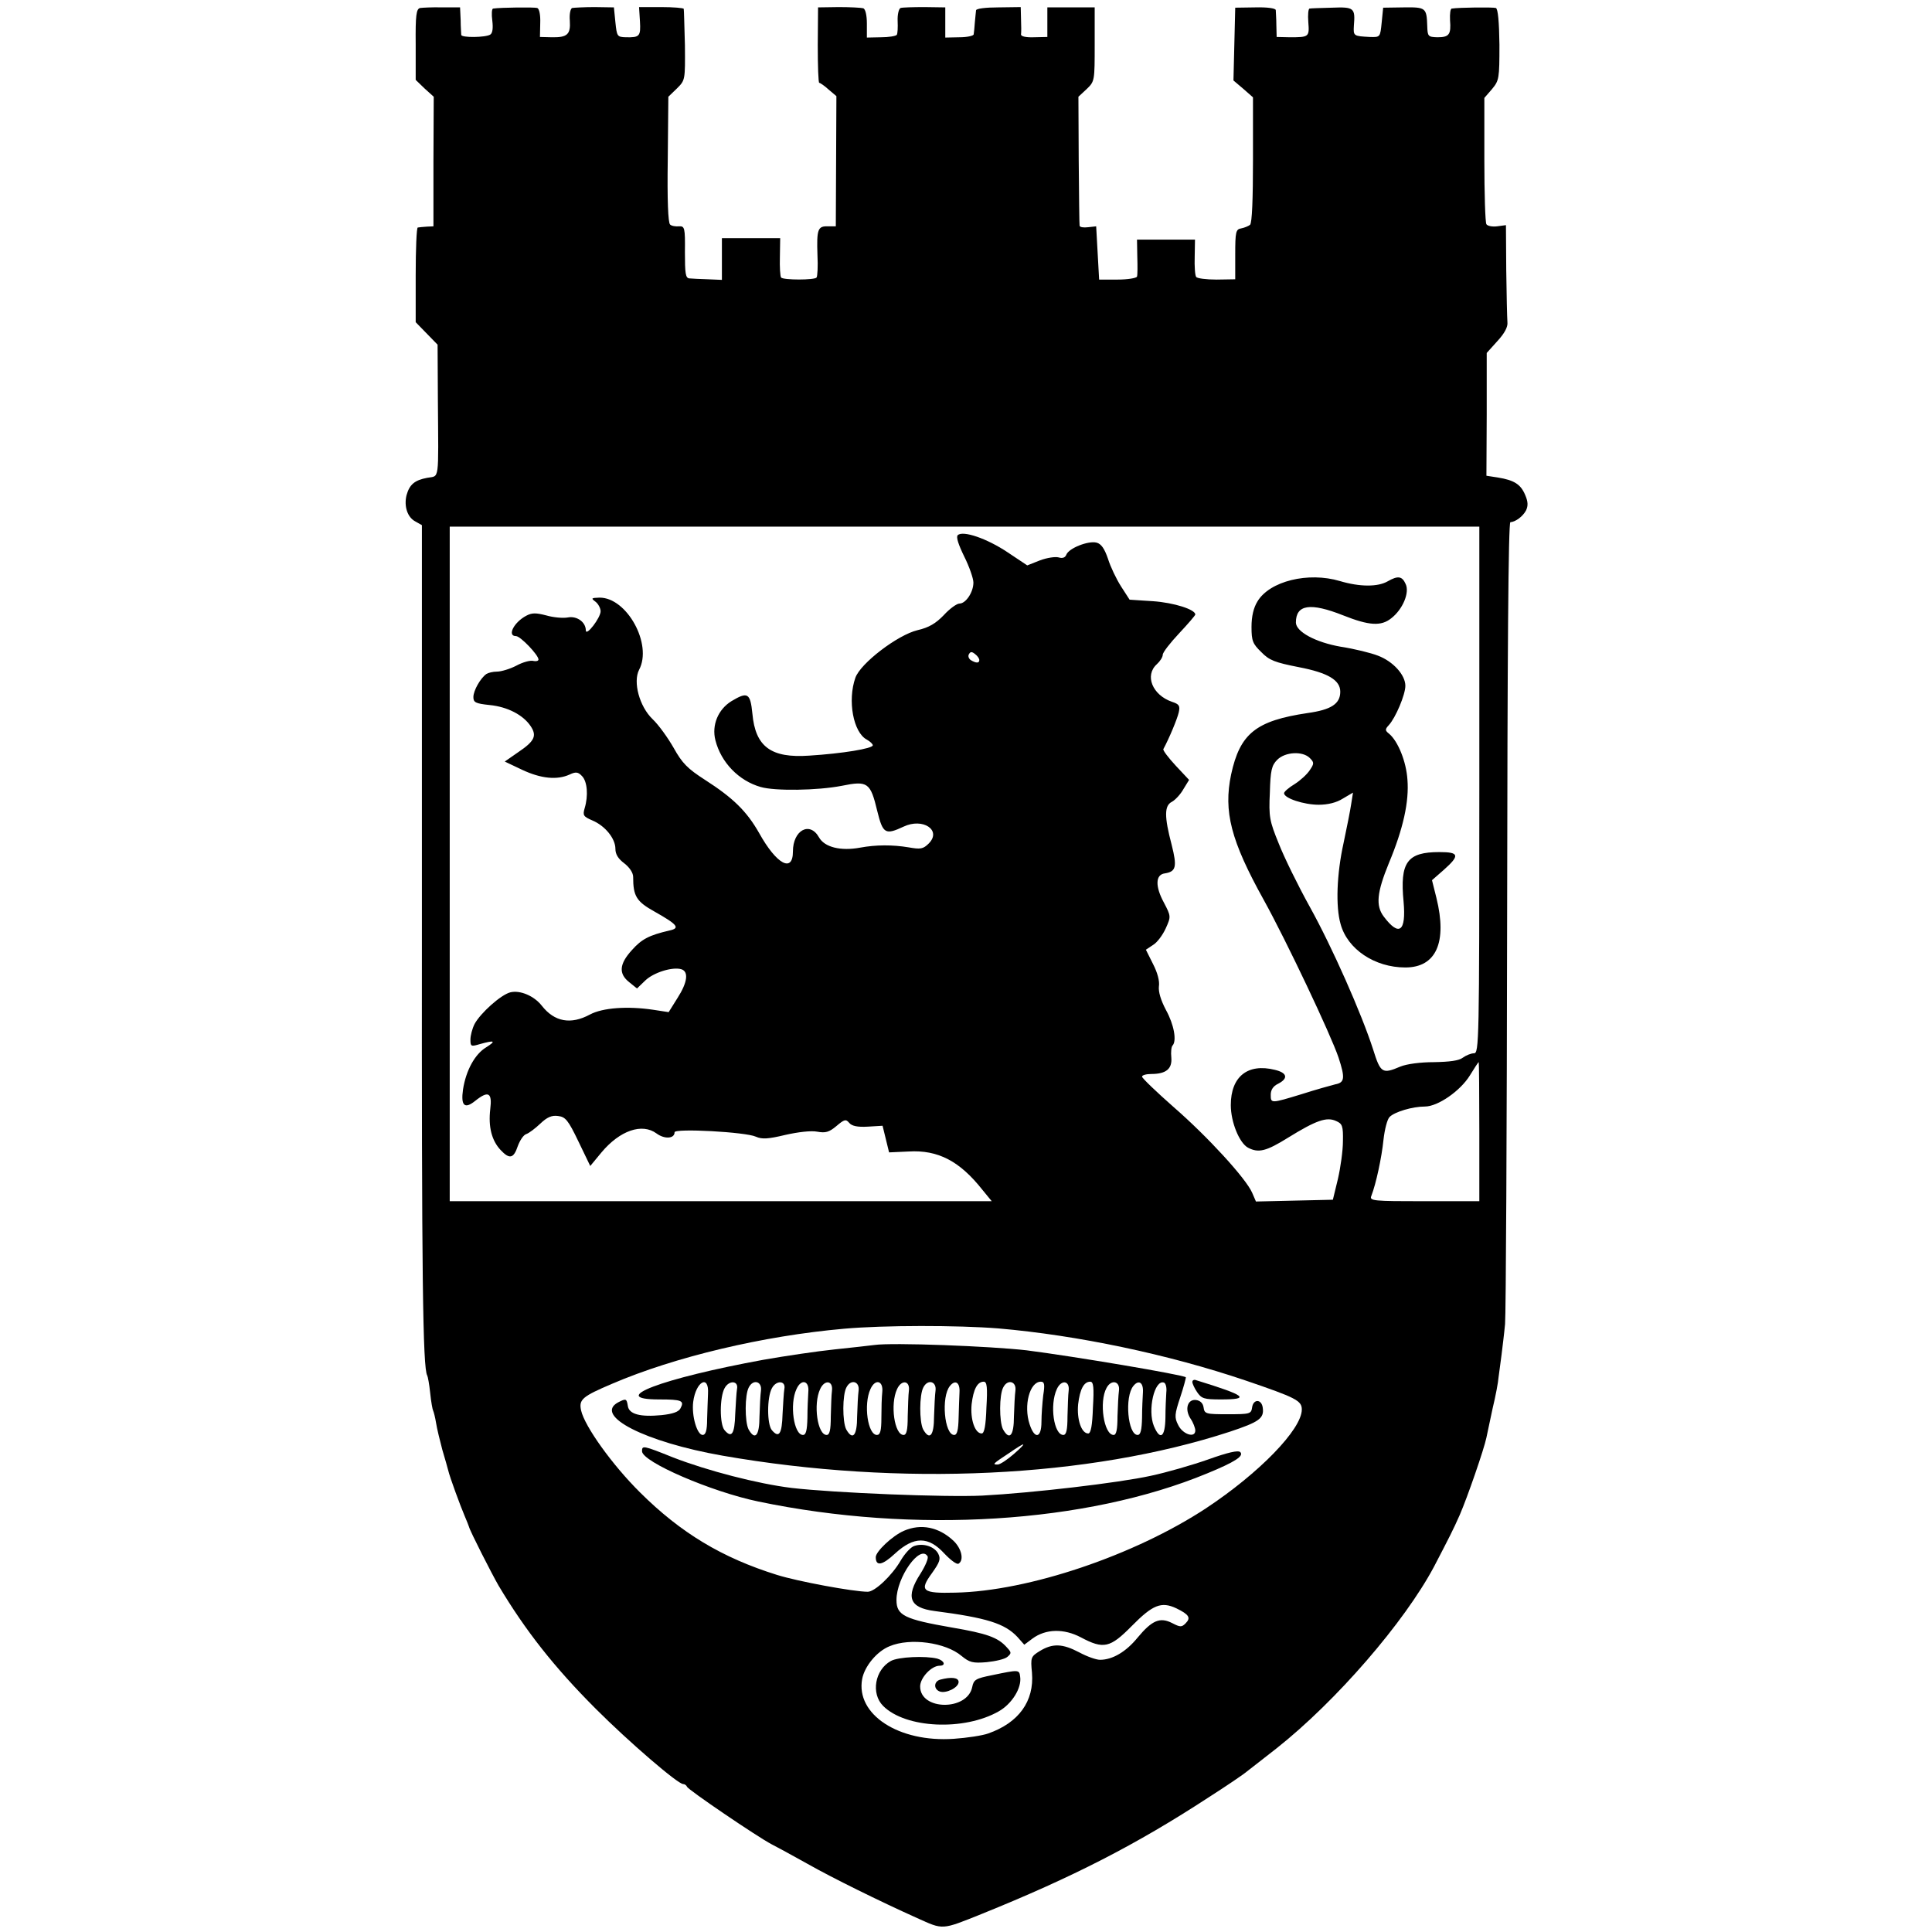 <?xml version="1.0" standalone="no"?>
<!DOCTYPE svg PUBLIC "-//W3C//DTD SVG 20010904//EN"
 "http://www.w3.org/TR/2001/REC-SVG-20010904/DTD/svg10.dtd">
<svg version="1.0" xmlns="http://www.w3.org/2000/svg"
 width="653pt" height="653pt" viewBox="0 0 653 653"
 preserveAspectRatio="xMidYMid meet">
<g transform="translate(0,653) scale(0.1,-0.1)"
fill="#000000" stroke="none">
<path d="M1420 6503 c-13 -3 -16 -24 -15 -124 l0 -119 30 -29 31 -28 -1 -219
0 -219 -22 -1 c-13 -1 -26 -2 -31 -3 -4 0 -7 -73 -7 -161 l0 -159 37 -38 37
-38 1 -185 c2 -284 6 -257 -36 -265 -43 -8 -60 -23 -70 -59 -9 -37 3 -74 29
-88 l23 -13 0 -1355 c-1 -1183 3 -1495 18 -1519 2 -3 7 -30 10 -59 3 -30 8
-57 10 -60 2 -4 7 -23 10 -42 3 -19 13 -60 21 -90 9 -30 18 -62 20 -70 5 -22
41 -120 56 -155 7 -16 13 -32 14 -35 3 -14 78 -161 100 -199 90 -151 188 -276
329 -417 112 -112 277 -254 295 -254 5 0 11 -4 13 -9 3 -10 239 -170 285 -194
16 -8 71 -38 123 -67 81 -46 243 -126 370 -183 89 -40 81 -41 218 14 307 124
522 234 767 394 61 39 120 79 130 88 11 8 56 44 100 78 201 159 432 426 532
614 52 100 64 123 87 175 26 60 82 222 90 261 3 13 12 58 21 99 10 41 19 89
20 105 2 17 7 50 10 75 3 25 9 72 12 105 3 33 6 656 7 1385 1 876 4 1325 11
1325 17 1 42 19 53 40 7 15 7 29 -3 52 -15 36 -37 50 -92 59 l-39 6 1 207 0
208 36 40 c24 26 36 48 34 64 -1 13 -3 92 -4 176 l-1 152 -30 -4 c-16 -2 -32
1 -36 7 -4 5 -7 104 -7 218 l0 209 26 30 c24 29 25 36 25 150 -1 78 -5 121
-12 124 -9 3 -124 2 -149 -2 -5 0 -7 -18 -6 -39 4 -49 -3 -58 -43 -58 -31 1
-33 3 -34 38 -2 62 -5 64 -80 63 l-69 -1 -5 -50 c-5 -50 -5 -50 -40 -49 -55 3
-56 3 -54 38 5 60 1 64 -74 61 -37 -1 -71 -2 -76 -3 -4 -1 -6 -21 -4 -46 4
-50 2 -51 -62 -51 l-45 1 -1 40 c0 22 -2 45 -2 51 -1 6 -28 10 -69 9 l-68 -1
-3 -123 -3 -123 33 -28 33 -29 0 -211 c0 -132 -3 -214 -10 -220 -5 -4 -19 -10
-30 -12 -18 -3 -20 -12 -20 -88 l0 -84 -63 -1 c-35 0 -66 4 -69 9 -4 5 -6 36
-5 68 l1 58 -98 0 -98 0 1 -57 c1 -32 1 -62 -1 -68 -2 -5 -31 -10 -66 -10
l-62 0 -5 90 -5 90 -27 -3 c-16 -2 -28 0 -29 5 -1 4 -2 104 -3 222 l-1 214 28
26 c27 26 27 28 27 151 l0 125 -80 0 -80 0 0 -50 0 -50 -45 -1 c-28 -1 -45 3
-44 10 1 6 1 29 0 51 l-1 41 -75 -1 c-43 0 -76 -4 -76 -10 -1 -5 -2 -23 -4
-40 -1 -16 -3 -35 -4 -41 0 -5 -22 -10 -48 -10 l-48 -1 0 51 0 51 -70 1 c-38
0 -75 -1 -81 -3 -6 -2 -11 -22 -10 -44 1 -21 0 -43 -3 -47 -4 -4 -27 -8 -53
-8 l-48 -1 0 47 c0 29 -5 49 -12 52 -7 2 -44 4 -83 4 l-70 -1 -1 -127 c0 -71
2 -128 5 -128 3 0 18 -10 32 -23 l26 -22 -1 -220 -1 -220 -27 0 c-34 1 -38
-10 -35 -98 2 -37 0 -71 -3 -75 -6 -9 -113 -9 -120 0 -3 4 -5 35 -4 70 l1 63
-99 0 -98 0 0 -70 0 -71 -47 2 c-27 1 -55 2 -63 3 -13 1 -15 17 -15 89 1 83
-1 88 -20 87 -11 -1 -25 1 -30 6 -7 5 -10 85 -8 220 l2 212 29 28 c28 28 28
28 27 146 -2 65 -3 120 -4 123 0 3 -35 6 -76 6 l-75 0 3 -48 c3 -51 -1 -55
-48 -54 -29 1 -30 3 -35 51 l-5 50 -65 1 c-36 0 -70 -2 -76 -3 -6 -2 -10 -21
-8 -43 3 -46 -8 -57 -61 -56 l-40 1 1 47 c1 27 -3 48 -10 51 -9 3 -123 2 -149
-2 -5 0 -6 -19 -3 -41 3 -25 1 -42 -7 -47 -16 -10 -97 -11 -98 -1 0 5 -2 27
-2 50 l-2 43 -60 0 c-33 1 -67 -1 -75 -2z m3580 -2643 c0 -852 -1 -890 -18
-890 -10 0 -27 -7 -38 -15 -13 -10 -44 -14 -97 -15 -46 0 -92 -6 -114 -15 -61
-26 -67 -22 -92 58 -39 121 -138 345 -214 482 -40 72 -87 168 -105 214 -31 76
-34 90 -30 172 2 75 6 92 25 111 27 27 86 30 110 6 15 -15 15 -19 0 -41 -9
-14 -32 -35 -51 -47 -20 -12 -36 -26 -36 -31 0 -17 67 -39 117 -39 31 0 60 7
82 21 l34 20 -6 -38 c-3 -21 -15 -81 -26 -133 -23 -104 -27 -214 -10 -273 23
-85 115 -147 219 -147 104 0 142 85 105 235 l-15 60 40 35 c55 49 52 60 -15
60 -109 0 -134 -34 -121 -168 9 -101 -15 -119 -67 -50 -28 37 -23 82 17 180
49 117 69 209 63 283 -4 61 -32 130 -62 155 -14 11 -14 15 -1 29 23 25 56 103
56 133 0 37 -42 83 -93 102 -23 9 -79 23 -125 30 -86 15 -152 51 -152 82 0 61
49 68 160 24 88 -35 128 -37 162 -10 39 30 63 87 49 116 -12 27 -26 29 -61 9
-33 -19 -94 -19 -161 1 -107 32 -238 0 -279 -69 -13 -21 -20 -50 -20 -86 0
-47 4 -57 33 -85 27 -28 46 -35 127 -51 99 -19 140 -44 140 -83 0 -41 -31 -61
-110 -72 -175 -26 -229 -69 -259 -208 -26 -125 -1 -223 110 -423 77 -139 227
-456 253 -533 23 -70 21 -85 -11 -91 -16 -4 -66 -18 -113 -33 -105 -32 -105
-32 -105 -2 0 16 8 29 25 37 35 18 31 37 -11 47 -92 23 -149 -23 -149 -119 0
-58 29 -128 58 -144 36 -19 62 -12 136 34 94 58 130 71 162 56 21 -9 24 -17
23 -68 0 -32 -8 -89 -17 -128 l-17 -70 -130 -3 -130 -3 -13 30 c-21 48 -150
189 -265 289 -59 52 -107 98 -107 103 0 5 14 9 31 9 50 0 71 17 68 55 -2 19 0
37 4 41 15 16 5 71 -22 120 -18 34 -26 62 -24 80 3 18 -5 47 -20 76 l-24 48
24 16 c14 8 33 34 43 56 18 40 18 41 -6 87 -30 55 -29 95 3 99 38 6 42 22 23
97 -25 95 -25 132 1 145 11 6 29 25 39 43 l19 31 -45 48 c-25 27 -44 52 -42
56 20 37 47 102 52 124 5 22 2 28 -23 36 -66 23 -93 89 -51 127 11 10 20 24
20 32 0 8 25 40 55 72 30 32 55 61 55 64 0 17 -72 40 -143 45 l-79 5 -29 45
c-16 25 -36 67 -44 93 -12 35 -23 51 -39 55 -28 7 -94 -19 -102 -41 -4 -10
-13 -13 -26 -9 -11 3 -39 -1 -63 -10 l-43 -17 -66 44 c-70 47 -152 75 -169 58
-6 -6 2 -31 22 -72 17 -34 31 -74 31 -88 0 -33 -26 -71 -47 -71 -9 0 -33 -17
-53 -39 -27 -28 -50 -42 -89 -51 -67 -16 -193 -112 -210 -161 -27 -77 -7 -185
39 -209 11 -6 20 -15 20 -19 0 -11 -103 -28 -215 -35 -129 -9 -182 30 -192
142 -7 70 -16 75 -71 42 -45 -28 -67 -81 -54 -132 19 -75 79 -137 153 -158 48
-14 192 -12 274 4 88 18 97 11 120 -85 19 -77 27 -82 89 -53 65 31 130 -12 85
-57 -19 -19 -28 -20 -68 -13 -54 9 -110 9 -164 -1 -65 -12 -120 1 -139 35 -31
55 -88 24 -88 -48 0 -73 -55 -44 -114 62 -42 74 -88 119 -183 180 -59 38 -77
56 -106 108 -20 35 -51 78 -71 97 -45 43 -67 126 -46 167 46 86 -41 245 -134
244 -28 -1 -29 -2 -13 -14 9 -7 17 -22 17 -32 0 -22 -49 -86 -50 -65 0 29 -31
50 -61 44 -16 -3 -49 0 -73 7 -35 9 -48 9 -67 -1 -42 -22 -66 -69 -35 -69 15
0 76 -64 76 -79 0 -5 -8 -7 -17 -5 -10 3 -36 -4 -58 -16 -21 -11 -51 -20 -65
-20 -14 0 -30 -4 -36 -8 -20 -14 -44 -56 -44 -78 0 -18 7 -22 55 -27 61 -6
114 -34 139 -72 21 -32 13 -50 -42 -87 l-46 -32 59 -28 c64 -30 118 -35 160
-16 21 10 29 9 42 -5 18 -18 22 -66 9 -109 -7 -24 -4 -28 26 -41 43 -18 78
-61 78 -96 0 -19 10 -34 30 -49 18 -14 30 -32 30 -46 0 -65 11 -83 72 -117 78
-44 88 -56 51 -64 -69 -16 -94 -29 -127 -66 -43 -47 -46 -80 -9 -109 l26 -21
28 27 c28 27 92 47 122 38 25 -8 21 -44 -13 -97 l-30 -48 -52 8 c-87 13 -171
7 -214 -16 -65 -35 -120 -25 -163 30 -26 33 -73 53 -106 45 -32 -8 -101 -70
-121 -107 -8 -16 -14 -39 -14 -53 0 -23 2 -24 32 -15 50 14 56 11 21 -11 -38
-23 -68 -78 -78 -142 -8 -55 5 -68 41 -39 45 36 58 28 51 -28 -7 -60 5 -106
35 -138 30 -32 44 -29 58 13 7 19 19 38 29 41 9 3 30 19 47 35 23 22 39 29 60
26 25 -3 34 -13 69 -86 l40 -83 38 46 c62 74 137 100 186 64 27 -20 61 -18 61
4 0 14 241 1 275 -15 20 -9 41 -8 99 6 44 10 88 15 108 11 28 -5 40 -2 65 19
27 23 32 24 43 11 9 -11 28 -15 63 -13 l50 3 11 -45 11 -45 66 3 c100 6 173
-33 249 -129 l32 -39 -916 0 -916 0 0 1140 0 1140 1740 0 1740 0 0 -890z
m-1690 439 c0 -11 -11 -11 -29 0 -7 5 -10 14 -6 20 5 9 10 9 21 0 8 -6 14 -15
14 -20z m1690 -1594 l0 -235 -186 0 c-173 0 -186 1 -179 18 16 41 35 130 41
189 4 36 13 71 21 78 17 17 77 35 119 35 44 0 120 53 152 105 15 24 28 45 30
45 1 0 2 -106 2 -235z m-1625 -665 c266 -23 572 -87 835 -176 170 -58 190 -68
190 -98 0 -67 -144 -215 -324 -334 -242 -159 -600 -280 -847 -285 -112 -3
-123 6 -79 66 27 38 30 48 21 66 -13 24 -50 36 -80 26 -12 -3 -33 -26 -47 -50
-29 -50 -87 -105 -111 -105 -48 0 -237 35 -307 57 -186 58 -325 142 -462 278
-94 93 -188 224 -200 278 -8 37 4 47 105 90 212 91 511 162 784 186 134 12
384 12 522 1z m-240 -770 c4 -6 -7 -32 -24 -59 -51 -79 -37 -115 47 -126 177
-23 238 -42 281 -88 l23 -26 28 21 c45 33 106 34 163 4 77 -41 99 -36 172 38
71 72 100 84 151 60 43 -21 50 -32 31 -51 -13 -13 -18 -13 -45 1 -41 21 -68
10 -117 -49 -39 -48 -85 -75 -127 -75 -13 0 -44 11 -70 25 -57 30 -90 31 -133
5 -31 -19 -32 -22 -27 -74 8 -96 -45 -169 -148 -205 -19 -7 -72 -15 -116 -18
-186 -13 -332 82 -310 202 8 43 50 94 93 111 69 29 189 13 243 -33 27 -22 38
-25 85 -21 29 3 61 10 70 18 14 12 14 15 -2 32 -30 34 -68 47 -185 67 -161 28
-188 41 -188 93 0 77 80 189 105 148z"/>
<path d="M2955 1984 c-16 -2 -77 -9 -135 -15 -58 -6 -166 -22 -240 -35 -344
-63 -531 -134 -352 -134 76 0 86 -4 72 -30 -6 -12 -26 -19 -64 -23 -72 -7
-110 3 -114 31 -4 25 -6 26 -33 12 -83 -45 91 -134 353 -180 601 -105 1238
-75 1715 81 99 33 116 45 111 81 -4 30 -32 30 -36 1 -3 -22 -8 -23 -82 -23
-74 0 -79 1 -82 23 -2 14 -11 23 -25 25 -29 4 -40 -31 -19 -63 9 -13 16 -32
16 -40 0 -27 -43 -13 -58 19 -13 25 -12 36 7 93 12 36 20 67 19 68 -13 9 -374
70 -538 91 -121 14 -454 27 -515 18z m-562 -165 c-1 -19 -2 -58 -3 -86 0 -38
-5 -53 -15 -53 -19 0 -38 65 -32 112 9 69 54 94 50 27z m98 16 c-2 -11 -4 -49
-6 -84 -2 -68 -12 -83 -36 -55 -17 20 -17 111 0 142 15 28 48 26 42 -3z m81
-5 c-2 -14 -4 -53 -5 -87 0 -66 -15 -83 -37 -44 -13 26 -13 117 1 142 15 29
45 20 41 -11z m79 5 c-2 -11 -4 -49 -6 -84 -2 -68 -12 -83 -36 -55 -17 20 -17
111 0 142 15 28 48 26 42 -3z m81 -10 c-1 -17 -3 -56 -3 -87 -1 -43 -5 -58
-15 -58 -31 0 -46 104 -22 155 16 36 44 29 40 -10z m80 5 c-2 -14 -3 -53 -4
-87 0 -47 -4 -63 -14 -63 -31 0 -46 104 -22 155 15 33 44 29 40 -5z m90 0 c-2
-14 -4 -53 -5 -87 0 -66 -15 -83 -37 -44 -13 26 -13 117 1 142 15 29 45 20 41
-11z m80 -5 c-2 -17 -3 -56 -3 -87 0 -44 -4 -58 -15 -58 -31 0 -46 103 -22
155 16 36 44 29 40 -10z m90 5 c-2 -14 -3 -53 -4 -87 0 -47 -4 -63 -14 -63
-31 0 -46 104 -22 155 15 33 44 29 40 -5z m90 0 c-2 -14 -4 -53 -5 -87 0 -66
-15 -83 -37 -44 -13 26 -13 117 1 142 15 29 45 20 41 -11z m81 -6 c-1 -16 -2
-55 -3 -86 -1 -42 -5 -58 -15 -58 -33 0 -45 129 -14 166 18 22 34 11 32 -22z
m91 -51 c-2 -61 -7 -88 -16 -88 -23 0 -39 48 -34 99 6 50 19 76 41 76 11 0 13
-20 9 -87z m98 57 c-2 -14 -4 -53 -5 -87 0 -66 -15 -83 -37 -44 -13 26 -13
117 1 142 15 29 45 20 41 -11z m94 -16 c-3 -26 -6 -66 -6 -90 0 -55 -23 -60
-40 -8 -21 63 0 144 38 144 12 0 14 -9 8 -46z m86 16 c-2 -14 -3 -53 -4 -87 0
-46 -4 -63 -14 -63 -32 0 -47 101 -22 155 15 33 44 29 40 -5z m82 -57 c-2 -61
-7 -88 -16 -88 -23 0 -39 48 -34 99 6 50 19 76 41 76 11 0 13 -20 9 -87z m88
57 c-2 -14 -4 -53 -5 -87 0 -45 -4 -63 -13 -63 -33 0 -50 112 -24 159 16 30
46 23 42 -9z m81 -6 c-1 -16 -3 -55 -3 -86 -1 -42 -5 -58 -15 -58 -33 0 -45
129 -14 166 18 22 34 11 32 -22z m79 0 c-1 -16 -3 -55 -3 -86 -1 -66 -18 -78
-39 -28 -22 54 2 158 34 147 6 -2 10 -17 8 -33z m-516 -209 c-22 -19 -46 -35
-54 -35 -19 0 -17 2 39 39 58 40 63 38 15 -4z"/>
<path d="M4030 1859 c0 -5 7 -21 16 -34 15 -22 23 -25 80 -25 102 0 86 13 -83
65 -7 3 -13 0 -13 -6z"/>
<path d="M2170 1625 c0 -36 234 -137 393 -170 527 -110 1109 -74 1517 95 95
39 125 59 112 72 -7 7 -42 -1 -109 -25 -54 -19 -141 -44 -193 -55 -109 -24
-401 -58 -570 -67 -124 -6 -499 9 -645 26 -114 14 -284 58 -400 103 -102 41
-105 41 -105 21z"/>
<path d="M3055 1356 c-39 -17 -95 -70 -95 -89 0 -32 22 -28 65 12 64 59 113
59 167 0 21 -22 42 -38 48 -34 19 12 10 51 -17 77 -50 47 -110 59 -168 34z"/>
<path d="M3011 916 c-54 -30 -68 -110 -26 -152 76 -76 274 -85 391 -18 44 25
78 79 72 117 -3 24 -4 24 -95 5 -55 -11 -62 -15 -67 -40 -16 -81 -176 -80
-176 2 0 29 38 70 66 70 22 0 16 17 -8 24 -40 10 -132 6 -157 -8z"/>
<path d="M3178 853 c-22 -6 -23 -32 -2 -40 21 -8 64 13 64 32 0 15 -24 18 -62
8z"/>
</g>
</svg>
